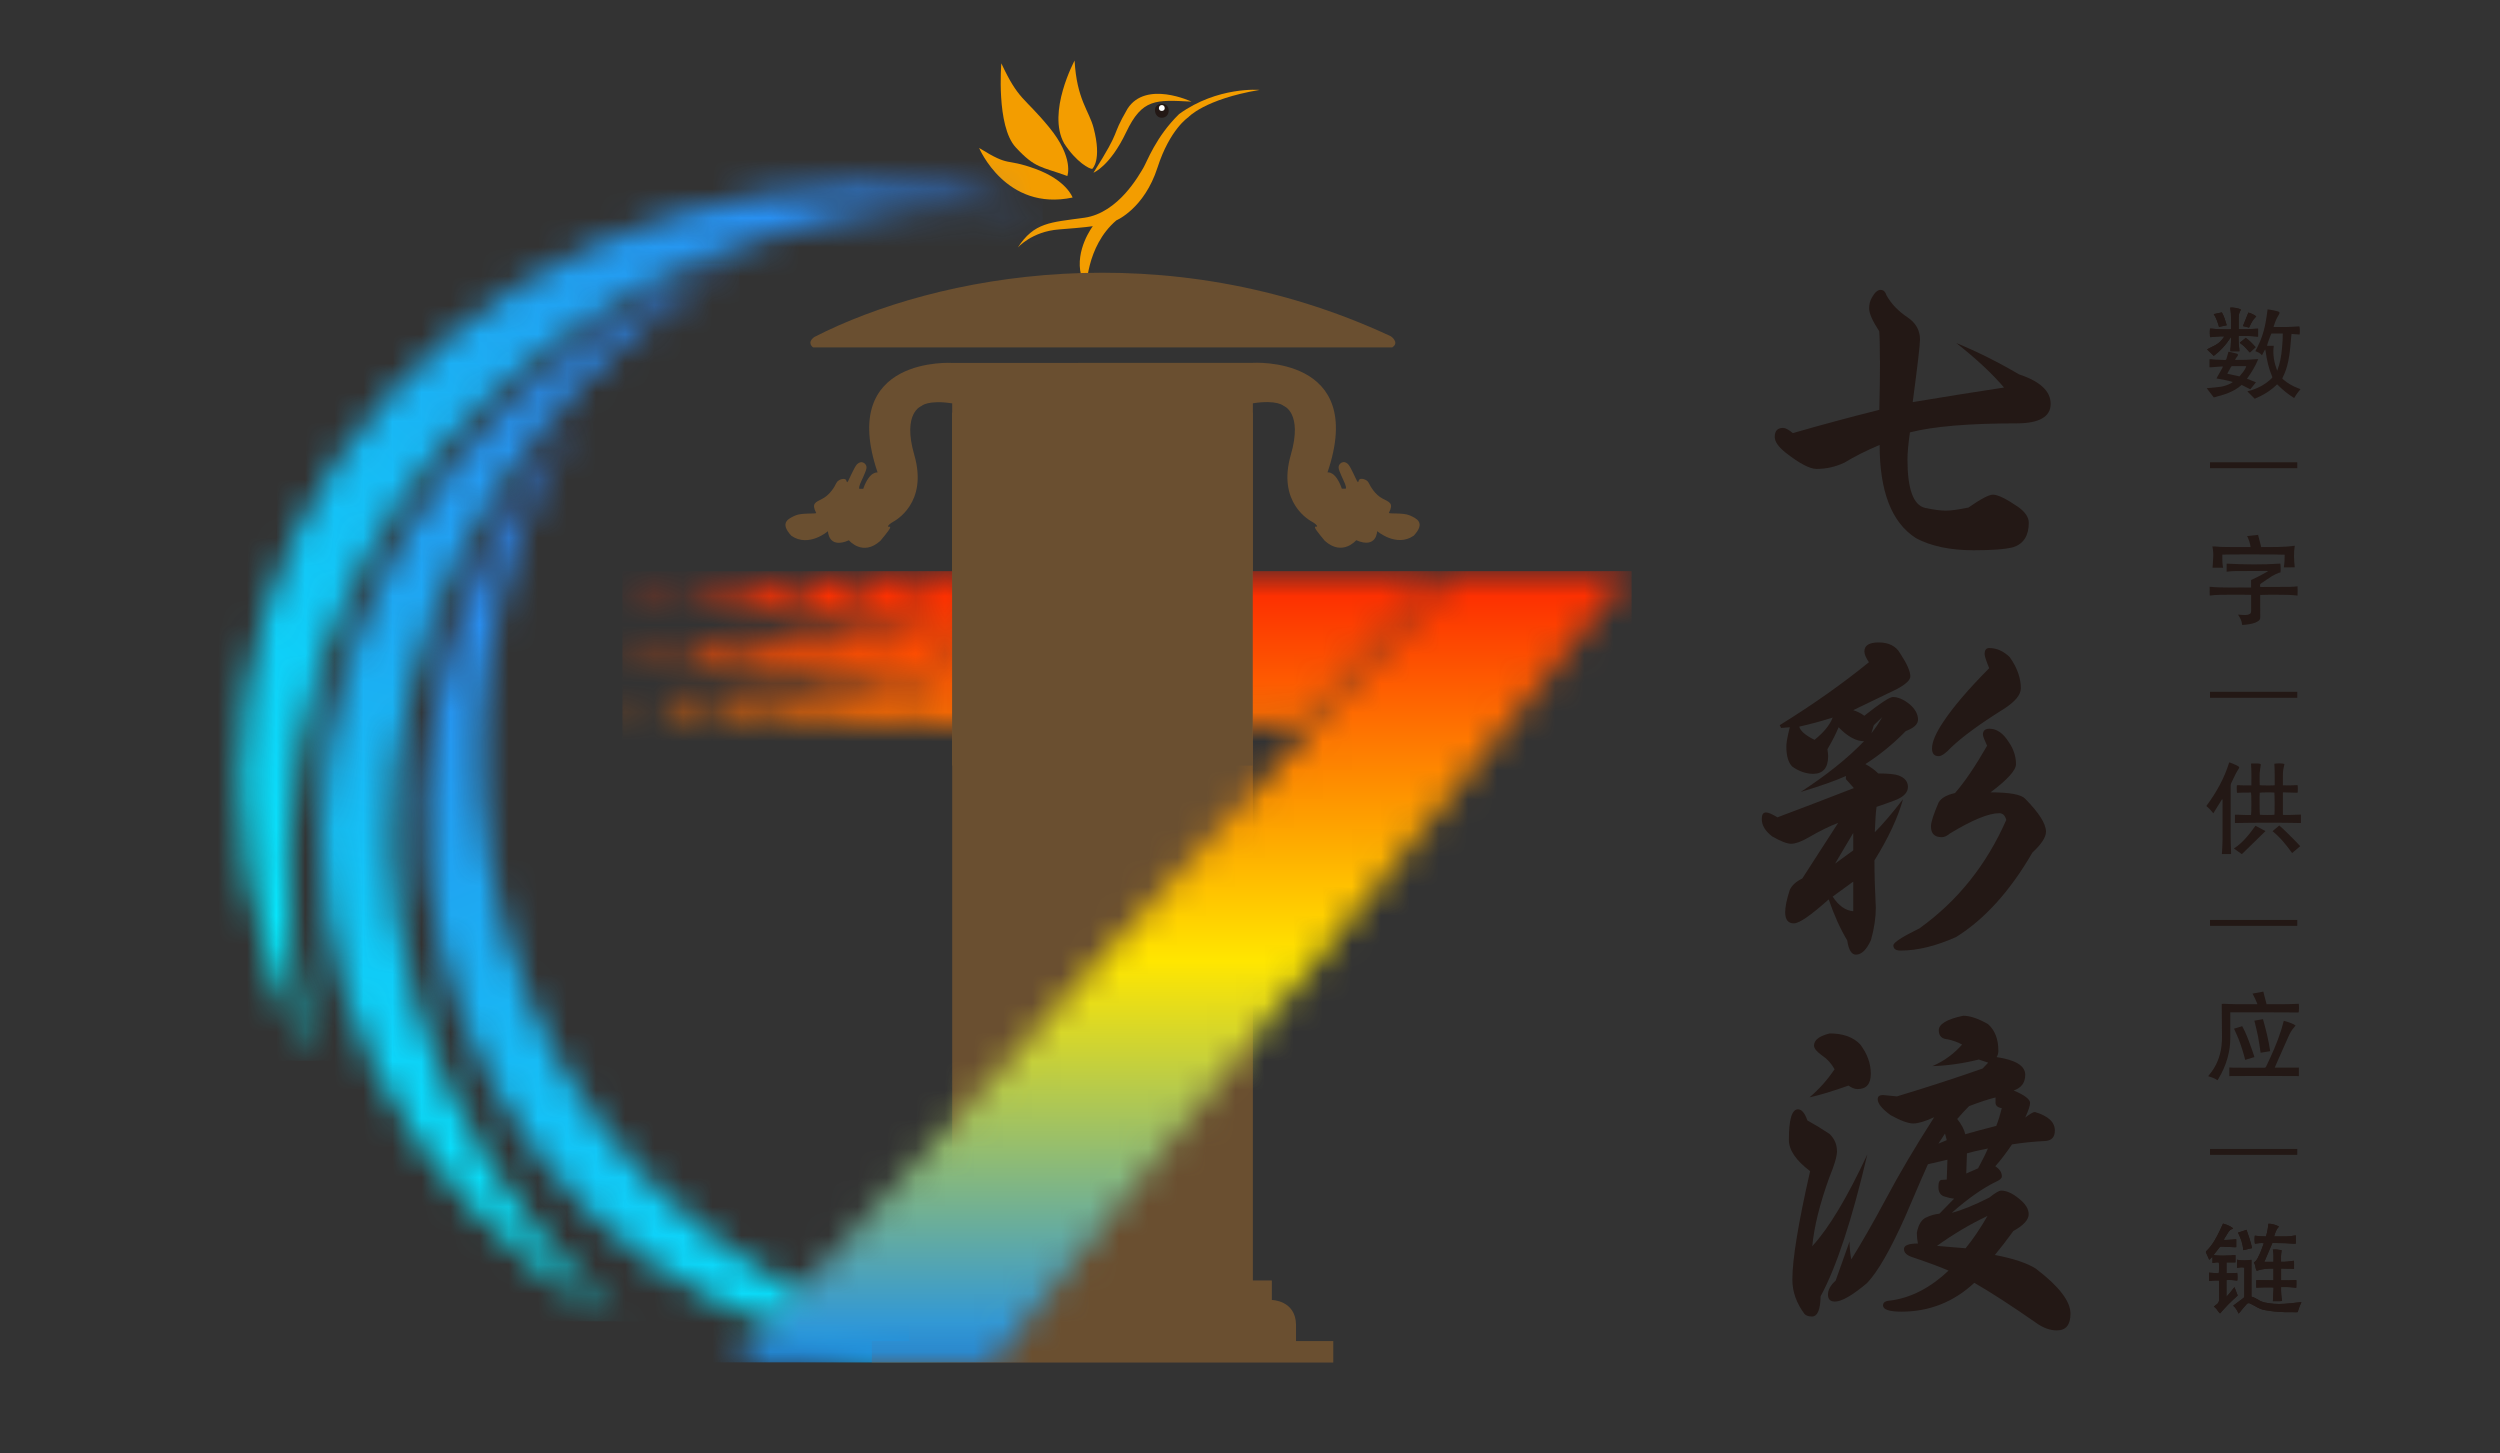 <svg width="86" height="50" viewBox="0 0 86 50" fill="none" xmlns="http://www.w3.org/2000/svg">
<rect x="0" y="0" width="86" height="50" fill="#333333" stroke="none"/>
<g clip-path="url(#clip0_1002_722)">
<path d="M64.668 12.399C64.668 11.92 64.661 11.586 64.645 11.394C64.413 11.043 64.298 10.78 64.298 10.605C64.298 10.469 64.329 10.347 64.394 10.235C64.49 10.06 64.59 9.972 64.694 9.972C64.79 9.972 64.858 10.036 64.897 10.162C65.057 10.449 65.297 10.701 65.617 10.915C65.904 11.106 66.048 11.362 66.048 11.68C66.048 11.865 65.964 12.581 65.797 13.833C66.844 13.658 67.89 13.49 68.938 13.331C68.523 12.844 67.975 12.334 67.295 11.8C67.997 12.087 68.717 12.446 69.453 12.877C70.18 13.117 70.543 13.455 70.543 13.895C70.543 14.334 70.152 14.564 69.369 14.564C67.731 14.564 66.507 14.668 65.701 14.874C65.645 15.273 65.617 15.585 65.617 15.806C65.617 16.819 65.818 17.373 66.217 17.47C66.512 17.534 66.752 17.566 66.937 17.566C67.121 17.566 67.372 17.529 67.716 17.459C68.139 17.164 68.419 17.016 68.556 17.016C68.723 17.016 69.012 17.156 69.419 17.435C69.667 17.61 69.79 17.794 69.79 17.985C69.79 18.422 69.615 18.703 69.263 18.822C68.992 18.895 68.536 18.929 67.896 18.929C67.09 18.929 66.425 18.789 65.906 18.511C65.074 17.977 64.659 16.907 64.659 15.306C64.187 15.506 63.785 15.709 63.448 15.915C63.145 16.058 62.825 16.131 62.489 16.131C62.257 16.131 61.901 15.944 61.422 15.569C61.174 15.369 61.051 15.191 61.051 15.03C61.051 14.822 61.147 14.72 61.338 14.72C61.419 14.72 61.531 14.78 61.674 14.899C62.609 14.629 63.6 14.361 64.648 14.098C64.664 13.452 64.672 12.885 64.672 12.4L64.668 12.399Z" fill="#231815"/>
<path d="M63.775 27.112L63.499 26.802V26.695C63.147 26.854 62.627 27.038 61.941 27.245C62.836 26.663 63.563 26.081 64.122 25.498C63.851 25.498 63.559 25.339 63.248 25.019C63.144 25.267 63.016 25.517 62.864 25.772C62.88 25.884 62.888 25.963 62.888 26.012C62.888 26.418 62.713 26.621 62.361 26.621C62.113 26.613 61.878 26.53 61.654 26.371C61.518 26.235 61.45 26.004 61.45 25.676C61.45 25.549 61.489 25.33 61.57 25.018L61.27 25.041L61.223 24.945C62.358 24.243 63.38 23.522 64.291 22.78C64.187 22.629 64.135 22.504 64.135 22.41C64.135 22.202 64.299 22.1 64.626 22.1C64.978 22.1 65.225 22.227 65.369 22.482C65.601 22.834 65.716 23.096 65.716 23.271C65.716 23.391 65.565 23.534 65.26 23.701C64.717 23.964 64.214 24.208 63.75 24.43C63.885 24.47 64.013 24.534 64.133 24.622C64.676 24.192 65.004 23.977 65.117 23.977C65.292 23.977 65.484 24.06 65.693 24.227C65.884 24.394 65.98 24.57 65.98 24.753C65.98 24.912 65.84 25.044 65.56 25.148C65.121 25.596 64.657 25.974 64.169 26.284C64.345 26.38 64.493 26.487 64.613 26.607C64.957 26.607 65.192 26.63 65.32 26.679C65.528 26.759 65.633 26.89 65.633 27.075C65.633 27.259 65.484 27.418 65.189 27.53C64.973 27.61 64.761 27.686 64.553 27.756C64.529 27.923 64.509 28.215 64.493 28.629C64.757 28.366 65.08 27.988 65.464 27.493C65.289 28.123 64.96 28.826 64.481 29.599C64.481 30.07 64.496 30.612 64.528 31.226C64.528 31.569 64.473 31.939 64.361 32.338C64.209 32.673 64.037 32.84 63.844 32.84C63.693 32.84 63.592 32.676 63.544 32.35C63.305 31.952 63.093 31.481 62.908 30.939C62.293 31.489 61.894 31.764 61.71 31.764C61.51 31.764 61.41 31.637 61.41 31.382C61.41 31.199 61.462 30.944 61.567 30.616C61.639 30.457 61.783 30.325 61.998 30.221C62.381 29.623 62.793 28.985 63.232 28.308C62.937 28.419 62.596 28.586 62.212 28.81C61.965 28.953 61.764 29.026 61.612 29.026C61.477 29.026 61.261 28.942 60.965 28.774C60.725 28.591 60.605 28.391 60.605 28.175C60.605 28.024 60.653 27.948 60.749 27.948C60.83 27.948 60.961 28.005 61.145 28.116C62.017 27.788 62.891 27.454 63.77 27.111L63.775 27.112ZM62.421 25.449C62.739 25.194 62.948 24.939 63.044 24.684C62.645 24.811 62.261 24.915 61.894 24.996C61.933 25.147 62.11 25.298 62.421 25.451V25.449ZM63.751 31.346V30.328L63.044 30.843C63.245 31.153 63.48 31.322 63.751 31.346ZM63.128 29.708L63.751 29.253V28.654L63.128 29.706V29.708ZM64.746 24.673L64.458 24.948L64.375 25.224C64.503 25.065 64.627 24.881 64.746 24.674V24.673ZM69.014 28.201C68.974 28.049 68.894 27.974 68.774 27.974C68.414 27.974 67.85 28.205 67.083 28.668C66.979 28.756 66.883 28.799 66.796 28.799C66.548 28.799 66.425 28.676 66.425 28.429C66.425 28.286 66.513 28.01 66.689 27.604C66.777 27.453 66.965 27.345 67.252 27.281C67.581 26.906 67.948 26.364 68.356 25.654C68.259 25.446 68.212 25.319 68.212 25.271C68.212 25.136 68.288 25.068 68.439 25.068C68.687 25.068 68.906 25.219 69.099 25.523C69.266 25.763 69.35 26.018 69.35 26.289C69.35 26.497 69.058 26.819 68.475 27.257C69.13 27.257 69.527 27.33 69.662 27.473C70.142 27.96 70.382 28.337 70.382 28.61C70.382 28.8 70.226 29.04 69.915 29.328C69.148 30.652 68.273 31.621 67.29 32.234C66.594 32.545 65.959 32.7 65.383 32.7C65.216 32.7 65.132 32.64 65.132 32.52C65.132 32.424 65.432 32.229 66.032 31.934C67.342 30.994 68.338 29.75 69.017 28.202L69.014 28.201ZM68.27 22.508C68.27 22.364 68.322 22.292 68.427 22.292C68.682 22.292 68.917 22.396 69.134 22.604C69.389 22.963 69.517 23.322 69.517 23.679C69.517 23.903 69.317 24.142 68.917 24.397C68.111 24.9 67.511 25.339 67.12 25.712C66.935 25.912 66.791 26.012 66.689 26.012C66.537 26.012 66.461 25.923 66.461 25.748C66.461 25.525 66.589 25.223 66.845 24.84C67.181 24.33 67.708 23.711 68.428 22.986C68.324 22.731 68.272 22.572 68.272 22.508H68.27Z" fill="#231815"/>
<path d="M63.193 39.593C63.193 39.777 63.105 40.08 62.929 40.502C62.601 41.41 62.405 42.199 62.342 42.87C62.918 42.24 63.548 41.188 64.236 39.713C63.709 41.962 63.174 43.588 62.629 44.593C62.621 45.056 62.522 45.288 62.33 45.288C62.217 45.288 62.134 45.259 62.077 45.204C61.797 44.829 61.657 44.434 61.657 44.02C61.657 43.319 61.861 42.075 62.268 40.287C61.78 39.92 61.537 39.561 61.537 39.212C61.537 38.509 61.641 38.16 61.85 38.16C61.977 38.16 62.085 38.287 62.173 38.542C62.421 38.678 62.677 38.834 62.94 39.009C63.108 39.176 63.191 39.373 63.191 39.594L63.193 39.593ZM62.246 37.75C62.582 37.464 62.869 37.141 63.109 36.782C62.997 36.582 62.858 36.428 62.689 36.316C62.497 36.18 62.402 36.065 62.402 35.969C62.402 35.777 62.582 35.639 62.942 35.55C63.406 35.55 63.756 35.678 63.996 35.933C64.236 36.253 64.356 36.587 64.356 36.938C64.356 37.289 64.205 37.464 63.9 37.464C63.804 37.464 63.7 37.424 63.587 37.344C63.052 37.535 62.604 37.672 62.244 37.75H62.246ZM63.624 42.702C63.624 42.892 63.644 43.1 63.684 43.324C64.052 42.733 64.451 42.035 64.882 41.231C65.321 40.401 65.873 39.468 66.536 38.432C66.223 38.576 65.985 38.648 65.816 38.648C65.647 38.648 65.38 38.552 65.036 38.361C64.741 38.146 64.593 37.963 64.593 37.812C64.593 37.716 64.653 37.669 64.773 37.669L65.253 37.716C66.283 37.406 67.267 37.086 68.201 36.758L68.394 36.555L68.07 36.448C67.527 36.583 66.995 36.659 66.476 36.675C66.875 36.5 67.215 36.253 67.496 35.933C67.352 35.853 67.188 35.793 67.005 35.754C66.796 35.738 66.694 35.634 66.694 35.443C66.694 35.227 66.973 35.06 67.534 34.941C67.766 34.941 68.05 35.037 68.384 35.227C68.624 35.435 68.744 35.742 68.744 36.149C68.744 36.229 68.724 36.3 68.684 36.364C69.339 36.461 69.668 36.664 69.668 36.974C69.668 37.245 69.535 37.424 69.271 37.513C69.647 37.672 69.835 37.815 69.835 37.943C69.835 38.031 69.78 38.198 69.668 38.445C69.74 38.39 69.803 38.343 69.86 38.308C69.915 38.272 69.964 38.254 70.004 38.254C70.46 38.39 70.687 38.601 70.687 38.889C70.687 39.105 70.588 39.224 70.387 39.248C69.931 39.272 69.54 39.313 69.213 39.368C69.013 39.662 68.822 39.914 68.637 40.12C68.788 40.217 68.864 40.331 68.864 40.467C68.864 40.532 68.799 40.591 68.673 40.647C68.209 40.87 67.698 41.229 67.139 41.722C67.483 41.634 67.914 41.459 68.433 41.196C68.632 41.037 68.769 40.957 68.84 40.957C69.023 40.957 69.229 41.048 69.451 41.232C69.675 41.407 69.787 41.587 69.787 41.771C69.787 41.955 69.612 42.154 69.26 42.346C69.028 42.664 68.817 42.94 68.624 43.171C69.255 43.291 69.723 43.447 70.027 43.637C70.826 44.243 71.225 44.762 71.225 45.191C71.225 45.574 71.069 45.766 70.758 45.766C70.518 45.766 70.278 45.678 70.038 45.503C69.191 44.913 68.484 44.455 67.917 44.129C67.205 44.79 66.37 45.121 65.412 45.121C64.989 45.121 64.776 45.05 64.776 44.905C64.776 44.801 64.864 44.746 65.04 44.738C65.742 44.642 66.406 44.3 67.03 43.71C66.782 43.598 66.375 43.447 65.807 43.254C65.598 43.19 65.496 43.095 65.496 42.968C65.496 42.84 65.655 42.777 65.976 42.777C65.952 42.658 65.939 42.535 65.939 42.407C65.995 42.113 66.111 41.933 66.287 41.869C66.399 41.813 66.542 41.773 66.718 41.749L67.221 41.234C67.125 41.226 67.005 41.198 66.861 41.151C66.741 41.103 66.681 40.995 66.681 40.828C66.681 40.661 66.721 40.588 66.801 40.588L66.968 40.576L66.992 39.894L66.321 40.05C66.249 40.201 66.026 40.716 65.65 41.593L65.543 41.843C65.032 42.991 64.591 43.757 64.225 44.139C63.722 44.562 63.354 44.774 63.122 44.774C62.962 44.774 62.882 44.694 62.882 44.535C62.882 44.376 62.97 44.207 63.145 44.056L63.625 42.705L63.624 42.702ZM66.632 42.858C67.104 42.897 67.431 42.925 67.616 42.941C67.871 42.631 68.122 42.259 68.37 41.829C67.778 42.108 67.199 42.451 66.632 42.858ZM66.968 39.221L66.908 38.995L66.681 39.341L66.968 39.221ZM67.328 38.492C67.48 38.684 67.571 38.859 67.605 39.018C67.908 38.93 68.264 38.835 68.671 38.731C68.744 38.549 68.807 38.344 68.862 38.122C68.719 38.098 68.646 38.034 68.646 37.931V37.752C68.414 37.809 68.111 37.908 67.736 38.051C67.592 38.194 67.456 38.343 67.328 38.494V38.492ZM67.639 40.369L68.046 40.19C68.214 39.88 68.326 39.651 68.383 39.508C68.062 39.572 67.824 39.628 67.663 39.675L67.639 40.369Z" fill="#231815"/>
<path d="M79.035 20.172C79.04 20.277 79.04 20.38 79.036 20.488C78.817 20.462 78.604 20.459 78.391 20.46C78.179 20.46 77.968 20.455 77.753 20.466C77.753 20.49 77.75 20.509 77.75 20.528C77.75 20.766 77.75 21.003 77.752 21.24C77.752 21.288 77.733 21.328 77.696 21.355C77.66 21.38 77.622 21.404 77.581 21.419C77.444 21.471 77.299 21.487 77.152 21.498C77.145 21.498 77.138 21.496 77.127 21.493C77.123 21.366 77.062 21.257 76.989 21.142C77.032 21.145 77.062 21.148 77.09 21.15C77.144 21.153 77.198 21.158 77.25 21.156C77.286 21.156 77.324 21.147 77.359 21.136C77.419 21.115 77.439 21.082 77.439 21.019C77.439 20.895 77.439 20.77 77.439 20.648V20.463C77.198 20.454 76.961 20.46 76.724 20.459C76.489 20.457 76.255 20.459 76.015 20.487C76.007 20.383 76.015 20.285 76.012 20.185C76.489 20.229 76.959 20.203 77.438 20.211V19.953C77.639 19.863 77.829 19.762 78.014 19.655C78.014 19.652 78.012 19.649 78.01 19.644C77.999 19.643 77.988 19.64 77.976 19.64C77.594 19.641 77.213 19.643 76.831 19.646C76.77 19.646 76.707 19.657 76.645 19.662C76.631 19.662 76.617 19.663 76.596 19.665C76.593 19.572 76.596 19.484 76.596 19.389C77.215 19.421 77.829 19.429 78.443 19.388C78.456 19.43 78.459 19.611 78.449 19.69C78.427 19.696 78.402 19.7 78.38 19.709C78.306 19.744 78.228 19.773 78.16 19.816C78.029 19.898 77.903 19.989 77.775 20.074C77.753 20.088 77.744 20.107 77.747 20.133C77.749 20.15 77.749 20.167 77.75 20.189C77.771 20.189 77.79 20.192 77.808 20.192C78.132 20.192 78.457 20.192 78.781 20.188C78.863 20.188 78.943 20.177 79.032 20.17L79.035 20.172Z" fill="#231815"/>
<path d="M76.448 19.081C76.443 19.232 76.448 19.38 76.473 19.529H76.113C76.121 19.407 76.129 19.285 76.135 19.164C76.142 19.044 76.132 18.923 76.106 18.799C76.219 18.789 76.325 18.816 76.432 18.814C76.543 18.814 76.653 18.818 76.764 18.819C76.873 18.819 76.981 18.819 77.09 18.819C77.199 18.819 77.307 18.819 77.42 18.819C77.404 18.684 77.36 18.564 77.302 18.44C77.431 18.425 77.553 18.413 77.678 18.4C77.714 18.542 77.749 18.679 77.785 18.818C78.17 18.818 78.554 18.829 78.94 18.773C78.899 19.024 78.913 19.266 78.94 19.515C78.812 19.522 78.691 19.517 78.563 19.518C78.59 19.369 78.591 19.226 78.593 19.082C78.547 19.07 76.516 19.068 76.446 19.079L76.448 19.081Z" fill="#231815"/>
<path d="M79.026 23.8C79.026 23.821 79.026 23.84 79.026 23.859C79.026 23.906 79.026 23.953 79.026 24.004H76.025V23.799H79.026V23.8Z" fill="#231815"/>
<path d="M79.026 31.646C79.026 31.667 79.026 31.686 79.026 31.704C79.026 31.752 79.026 31.799 79.026 31.849H76.025V31.645H79.026V31.646Z" fill="#231815"/>
<path d="M79.026 39.525C79.026 39.546 79.026 39.565 79.026 39.584C79.026 39.631 79.026 39.678 79.026 39.728H76.025V39.524H79.026V39.525Z" fill="#231815"/>
<path d="M79.026 15.904C79.026 15.925 79.026 15.944 79.026 15.962C79.026 16.01 79.026 16.057 79.026 16.107H76.025V15.903H79.026V15.904Z" fill="#231815"/>
<path d="M79.078 34.531C79.091 34.605 79.086 34.791 79.072 34.829C78.68 34.828 78.289 34.824 77.896 34.824C77.506 34.824 77.116 34.824 76.722 34.824V34.894C76.722 35.168 76.719 35.443 76.722 35.717C76.725 35.941 76.689 36.158 76.632 36.374C76.561 36.643 76.445 36.894 76.302 37.131C76.297 37.141 76.289 37.149 76.28 37.161C76.187 37.09 76.076 37.057 75.961 37.021C75.975 37.002 75.986 36.988 75.997 36.974C76.24 36.687 76.373 36.355 76.419 35.985C76.433 35.875 76.436 35.763 76.436 35.651C76.436 35.32 76.431 34.988 76.428 34.657C76.428 34.618 76.428 34.58 76.428 34.535C76.509 34.525 76.589 34.536 76.671 34.538C76.753 34.538 76.835 34.542 76.918 34.544C76.998 34.544 77.079 34.544 77.157 34.544C77.24 34.544 77.322 34.544 77.404 34.544C77.484 34.544 77.566 34.544 77.656 34.544C77.607 34.415 77.55 34.298 77.487 34.18C77.614 34.157 77.734 34.133 77.858 34.111C77.896 34.257 77.932 34.399 77.97 34.544C78.341 34.544 78.709 34.55 79.077 34.53L79.078 34.531Z" fill="#231815"/>
<path d="M78.563 35.116C78.685 35.141 78.926 35.235 78.966 35.275C78.954 35.292 78.943 35.312 78.929 35.328C78.833 35.429 78.77 35.549 78.715 35.675C78.593 35.957 78.465 36.235 78.342 36.516C78.312 36.585 78.282 36.654 78.251 36.725H79.081V37.018C78.285 37.012 77.491 37.01 76.689 37.018V36.72C76.723 36.722 76.757 36.725 76.792 36.727C76.963 36.727 77.135 36.728 77.305 36.73C77.501 36.73 77.697 36.73 77.892 36.73C77.921 36.73 77.938 36.724 77.951 36.697C78.151 36.279 78.342 35.857 78.479 35.415C78.505 35.331 78.527 35.248 78.549 35.164C78.554 35.147 78.558 35.131 78.563 35.116Z" fill="#231815"/>
<path d="M77.549 35.111C77.644 35.094 77.741 35.078 77.846 35.059C77.95 35.421 78.038 35.783 78.095 36.16C77.981 36.179 77.874 36.198 77.765 36.215C77.735 36.024 77.713 35.84 77.677 35.656C77.642 35.475 77.593 35.295 77.55 35.109L77.549 35.111Z" fill="#231815"/>
<path d="M77.55 36.364C77.443 36.396 77.341 36.428 77.235 36.459C77.2 36.335 77.17 36.213 77.132 36.095C77.094 35.974 77.052 35.854 77.004 35.736C76.959 35.62 76.903 35.506 76.85 35.386C76.943 35.358 77.033 35.33 77.131 35.3C77.159 35.355 77.189 35.407 77.214 35.461C77.309 35.662 77.383 35.873 77.459 36.083C77.487 36.161 77.513 36.24 77.539 36.319C77.544 36.331 77.546 36.346 77.552 36.366L77.55 36.364Z" fill="#231815"/>
<path d="M78.235 26.273C78.319 26.254 78.541 26.257 78.585 26.281C78.559 26.399 78.529 26.52 78.532 26.645C78.535 26.766 78.532 26.889 78.532 27.016C78.702 27.023 78.87 27.016 79.034 27.007C79.048 27.045 79.05 27.205 79.037 27.271C78.871 27.267 78.706 27.262 78.532 27.257C78.532 27.519 78.532 27.772 78.532 28.032C78.74 28.043 78.942 28.024 79.152 28.021C79.154 28.119 79.152 28.213 79.152 28.312C78.393 28.297 77.638 28.298 76.881 28.312V28.026C77.067 28.023 77.252 28.045 77.436 28.035C77.451 27.986 77.451 27.323 77.436 27.264C77.358 27.264 77.275 27.262 77.195 27.265C77.115 27.268 77.035 27.271 76.954 27.274C76.95 27.259 76.947 27.248 76.947 27.235C76.947 27.18 76.944 27.125 76.944 27.07C76.944 27.01 76.944 27.008 77.009 27.01C77.073 27.012 77.137 27.016 77.201 27.018C77.282 27.018 77.361 27.018 77.448 27.018C77.448 26.767 77.454 26.52 77.435 26.271C77.446 26.268 77.454 26.264 77.462 26.264C77.533 26.264 77.604 26.264 77.675 26.264C77.695 26.264 77.717 26.27 77.738 26.273C77.763 26.278 77.774 26.295 77.771 26.319C77.768 26.339 77.763 26.36 77.76 26.382C77.751 26.457 77.736 26.533 77.733 26.608C77.728 26.725 77.733 26.841 77.733 26.959C77.733 26.977 77.733 26.994 77.733 27.01C77.776 27.021 78.183 27.024 78.249 27.013C78.246 26.769 78.256 26.523 78.238 26.274L78.235 26.273ZM78.241 28.026C78.252 27.947 78.248 27.304 78.238 27.265C78.166 27.254 77.773 27.257 77.735 27.27C77.725 27.366 77.73 27.988 77.74 28.027C77.795 28.038 78.194 28.038 78.241 28.027V28.026Z" fill="#231815"/>
<path d="M76.749 29.38H76.432C76.433 29.355 76.437 29.333 76.438 29.311C76.445 29.16 76.456 29.01 76.456 28.859C76.459 28.419 76.456 27.98 76.456 27.541C76.456 27.523 76.454 27.508 76.443 27.487C76.342 27.649 76.243 27.81 76.137 27.979C76.097 27.931 76.064 27.886 76.026 27.846C75.987 27.805 75.944 27.769 75.898 27.727C76.238 27.268 76.516 26.777 76.684 26.227C76.702 26.232 76.713 26.232 76.724 26.237C76.787 26.262 76.849 26.287 76.912 26.314C76.929 26.322 76.947 26.331 76.964 26.341C77.043 26.385 77.044 26.396 76.997 26.468C76.962 26.522 76.929 26.577 76.901 26.634C76.85 26.733 76.801 26.834 76.755 26.936C76.743 26.963 76.735 26.994 76.735 27.023C76.735 27.605 76.735 28.188 76.735 28.772C76.735 28.949 76.745 29.127 76.749 29.303C76.749 29.326 76.749 29.352 76.749 29.382V29.38Z" fill="#231815"/>
<path d="M77.589 28.407C77.707 28.47 77.82 28.53 77.933 28.59C77.66 28.856 77.392 29.117 77.119 29.383C77.032 29.32 76.942 29.256 76.846 29.188C77.16 28.986 77.373 28.701 77.589 28.407Z" fill="#231815"/>
<path d="M79.127 29.109C79.036 29.188 78.944 29.265 78.849 29.345C78.65 29.07 78.444 28.808 78.174 28.593C78.254 28.525 78.332 28.46 78.407 28.397C78.46 28.427 79.053 29.015 79.127 29.108V29.109Z" fill="#231815"/>
<path d="M78.186 42.985C78.218 43.125 78.208 43.266 78.208 43.407H77.893C77.986 43.19 78.077 42.976 78.169 42.76C78.175 42.76 78.182 42.758 78.189 42.758C78.33 42.76 78.47 42.76 78.611 42.765C78.715 42.768 78.821 42.777 78.925 42.784C78.941 42.784 78.958 42.784 78.975 42.78V42.495C78.911 42.505 78.851 42.517 78.789 42.524C78.728 42.53 78.665 42.532 78.603 42.533C78.541 42.535 78.478 42.533 78.417 42.533C78.355 42.533 78.295 42.533 78.229 42.533C78.268 42.406 78.305 42.286 78.396 42.193C78.327 42.143 78.118 42.087 78.033 42.095C78.019 42.242 77.992 42.387 77.95 42.533C77.819 42.533 77.692 42.522 77.566 42.506C77.553 42.563 77.555 42.746 77.569 42.784C77.667 42.768 77.766 42.752 77.871 42.763C77.869 42.777 77.869 42.787 77.866 42.793C77.809 42.955 77.749 43.116 77.669 43.269C77.635 43.332 77.599 43.393 77.531 43.429C77.568 43.484 77.58 43.546 77.591 43.606C77.599 43.643 77.605 43.681 77.635 43.716C77.819 43.645 78.011 43.636 78.207 43.637V44.042C78.185 44.042 78.166 44.042 78.147 44.042C77.991 44.039 77.833 44.036 77.677 44.034C77.656 44.034 77.635 44.037 77.615 44.039V44.295C77.667 44.292 77.716 44.289 77.766 44.288C77.814 44.286 77.863 44.286 77.91 44.284C77.961 44.284 78.01 44.284 78.06 44.284C78.109 44.284 78.158 44.281 78.213 44.289C78.205 44.448 78.196 44.601 78.188 44.76C78.292 44.755 78.396 44.766 78.504 44.752C78.475 44.592 78.464 44.436 78.469 44.275C78.646 44.269 78.816 44.275 78.991 44.299C78.998 44.209 78.998 44.122 78.993 44.032C78.814 44.045 78.642 44.045 78.47 44.042V43.636C78.619 43.639 78.764 43.643 78.914 43.647C78.914 43.552 78.922 43.464 78.908 43.369C78.759 43.39 78.617 43.415 78.467 43.404C78.467 43.336 78.464 43.27 78.467 43.206C78.47 43.139 78.481 43.075 78.488 43.006C78.385 42.99 78.289 42.971 78.186 42.984V42.985Z" fill="#231815"/>
<path d="M76.474 42.092C76.468 42.105 76.46 42.119 76.454 42.132C76.427 42.191 76.4 42.251 76.371 42.311C76.247 42.572 76.113 42.829 75.901 43.034C75.877 43.056 75.879 43.077 75.893 43.103C75.926 43.169 75.953 43.239 75.983 43.306C75.988 43.317 75.994 43.327 76.001 43.336C76.04 43.308 76.057 43.262 76.109 43.24V43.448C76.187 43.44 76.256 43.413 76.329 43.431C76.341 43.502 76.338 43.761 76.323 43.804C76.214 43.796 76.103 43.787 75.991 43.779V44.066C76.106 44.053 76.217 44.042 76.332 44.047C76.332 44.067 76.335 44.081 76.335 44.097C76.335 44.299 76.335 44.502 76.337 44.703C76.337 44.765 76.318 44.815 76.272 44.855C76.248 44.875 76.222 44.894 76.196 44.914C76.185 44.924 76.173 44.933 76.157 44.944C76.229 45.001 76.28 45.069 76.327 45.139C76.337 45.155 76.354 45.166 76.37 45.182C76.469 45.072 76.562 44.962 76.663 44.861C76.766 44.758 76.875 44.662 76.978 44.566C76.941 44.47 76.905 44.377 76.865 44.276C76.777 44.387 76.695 44.499 76.591 44.607V44.034C76.719 44.028 76.842 44.037 76.963 44.053C76.974 43.99 76.971 43.828 76.959 43.788C76.839 43.796 76.716 43.803 76.592 43.798V43.426H76.9V43.176C76.888 43.176 76.876 43.172 76.867 43.174C76.821 43.177 76.775 43.185 76.728 43.187C76.556 43.195 76.382 43.198 76.21 43.184C76.193 43.182 76.174 43.176 76.154 43.172C76.16 43.158 76.163 43.152 76.168 43.147C76.229 43.067 76.293 42.988 76.354 42.908C76.37 42.888 76.386 42.884 76.409 42.884C76.567 42.892 76.727 42.898 76.884 42.905C76.897 42.905 76.911 42.903 76.927 42.902V42.629C76.876 42.634 76.829 42.639 76.782 42.642C76.736 42.645 76.69 42.65 76.643 42.651C76.596 42.651 76.55 42.661 76.501 42.648C76.504 42.639 76.504 42.634 76.506 42.629C76.558 42.546 76.608 42.462 76.66 42.38C76.693 42.33 76.736 42.292 76.796 42.276C76.805 42.273 76.812 42.267 76.821 42.261C76.78 42.206 76.61 42.124 76.474 42.092Z" fill="#231815"/>
<path d="M77.005 45.187C77.028 45.163 77.042 45.149 77.056 45.133C77.091 45.091 77.124 45.047 77.16 45.004C77.201 44.955 77.244 44.908 77.286 44.861C77.318 44.826 77.354 44.818 77.397 44.839C77.457 44.869 77.518 44.897 77.577 44.932C77.681 44.995 77.79 45.047 77.911 45.067C78.022 45.086 78.132 45.105 78.244 45.116C78.492 45.139 78.742 45.143 78.993 45.139C79.01 45.139 79.027 45.138 79.038 45.136C79.059 45.073 79.076 45.015 79.097 44.96C79.117 44.905 79.144 44.853 79.168 44.798C79.157 44.795 79.154 44.793 79.15 44.793C79.019 44.807 78.888 44.823 78.757 44.836C78.521 44.859 78.284 44.867 78.049 44.831C77.943 44.815 77.837 44.795 77.741 44.746C77.645 44.697 77.559 44.628 77.449 44.604V43.336C77.28 43.361 77.116 43.368 76.952 43.333V43.614C77.037 43.598 77.117 43.587 77.201 43.602C77.201 43.617 77.204 43.629 77.204 43.64C77.204 43.954 77.204 44.267 77.204 44.582C77.204 44.614 77.193 44.636 77.168 44.654C77.061 44.733 76.955 44.813 76.847 44.894C76.84 44.9 76.833 44.908 76.822 44.917C76.907 44.988 76.96 45.078 77.004 45.185L77.005 45.187Z" fill="#231815"/>
<path d="M77.281 42.306C77.184 42.338 77.087 42.369 76.986 42.402C77.081 42.596 77.157 42.788 77.165 43.006C77.27 42.982 77.368 42.958 77.471 42.935C77.425 42.719 77.356 42.516 77.281 42.306Z" fill="#231815"/>
<path d="M78.186 42.985C78.289 42.972 78.385 42.993 78.488 43.007C78.48 43.075 78.47 43.141 78.467 43.207C78.464 43.272 78.467 43.338 78.467 43.406C78.617 43.415 78.759 43.391 78.908 43.371C78.922 43.465 78.914 43.555 78.914 43.648C78.764 43.645 78.62 43.64 78.47 43.637V44.043C78.642 44.047 78.814 44.047 78.993 44.034C78.998 44.125 78.998 44.21 78.991 44.3C78.816 44.278 78.646 44.27 78.469 44.276C78.466 44.437 78.475 44.593 78.504 44.754C78.396 44.768 78.292 44.758 78.188 44.762C78.196 44.602 78.205 44.45 78.213 44.291C78.158 44.283 78.109 44.288 78.06 44.286C78.01 44.286 77.961 44.286 77.91 44.286C77.863 44.286 77.814 44.286 77.766 44.289C77.718 44.291 77.669 44.294 77.615 44.297V44.04C77.635 44.039 77.656 44.036 77.677 44.036C77.833 44.039 77.991 44.042 78.147 44.043C78.166 44.043 78.185 44.043 78.207 44.043V43.639C78.011 43.639 77.82 43.647 77.635 43.717C77.605 43.683 77.599 43.645 77.591 43.607C77.58 43.546 77.569 43.486 77.531 43.431C77.599 43.393 77.635 43.333 77.669 43.27C77.751 43.117 77.809 42.957 77.866 42.795C77.869 42.787 77.869 42.777 77.871 42.765C77.766 42.754 77.667 42.769 77.569 42.785C77.555 42.746 77.553 42.563 77.566 42.508C77.692 42.524 77.819 42.536 77.95 42.535C77.992 42.39 78.021 42.243 78.033 42.097C78.118 42.089 78.327 42.144 78.396 42.195C78.305 42.288 78.268 42.406 78.229 42.535C78.294 42.535 78.355 42.535 78.417 42.535C78.478 42.535 78.541 42.535 78.603 42.535C78.665 42.533 78.728 42.532 78.789 42.525C78.851 42.519 78.912 42.508 78.975 42.497V42.782C78.958 42.782 78.941 42.785 78.925 42.785C78.821 42.779 78.715 42.769 78.611 42.766C78.47 42.761 78.33 42.761 78.189 42.76C78.183 42.76 78.175 42.76 78.169 42.761C78.077 42.977 77.984 43.191 77.893 43.409H78.208C78.208 43.267 78.218 43.128 78.186 42.987V42.985Z" fill="#231815"/>
<path d="M76.474 42.092C76.608 42.124 76.78 42.207 76.821 42.261C76.813 42.265 76.805 42.273 76.796 42.276C76.736 42.292 76.691 42.33 76.66 42.38C76.608 42.462 76.556 42.546 76.505 42.629C76.502 42.634 76.502 42.639 76.5 42.648C76.548 42.659 76.595 42.651 76.642 42.651C76.688 42.651 76.736 42.647 76.781 42.642C76.829 42.639 76.876 42.634 76.927 42.629V42.902C76.911 42.902 76.897 42.905 76.884 42.905C76.726 42.898 76.567 42.892 76.409 42.884C76.385 42.884 76.369 42.888 76.353 42.908C76.292 42.988 76.23 43.069 76.167 43.147C76.162 43.152 76.161 43.16 76.153 43.172C76.175 43.177 76.192 43.182 76.21 43.184C76.382 43.199 76.556 43.196 76.728 43.187C76.773 43.185 76.819 43.177 76.867 43.174C76.876 43.174 76.887 43.174 76.9 43.176V43.426H76.592V43.798C76.715 43.804 76.837 43.798 76.958 43.788C76.971 43.826 76.974 43.99 76.963 44.053C76.841 44.037 76.718 44.026 76.59 44.034V44.607C76.695 44.499 76.777 44.387 76.865 44.276C76.903 44.376 76.939 44.47 76.977 44.566C76.874 44.662 76.764 44.757 76.663 44.861C76.562 44.963 76.47 45.072 76.369 45.182C76.353 45.166 76.336 45.155 76.327 45.139C76.279 45.069 76.23 44.999 76.156 44.944C76.172 44.932 76.183 44.924 76.196 44.914C76.221 44.894 76.246 44.875 76.272 44.855C76.317 44.815 76.336 44.765 76.336 44.703C76.336 44.502 76.336 44.299 76.335 44.097C76.335 44.081 76.333 44.066 76.331 44.047C76.216 44.042 76.106 44.053 75.99 44.066V43.779C76.103 43.787 76.213 43.796 76.322 43.804C76.338 43.761 76.341 43.5 76.328 43.431C76.256 43.413 76.186 43.44 76.109 43.448V43.24C76.058 43.262 76.039 43.308 76 43.336C75.994 43.325 75.987 43.316 75.983 43.306C75.953 43.239 75.924 43.169 75.893 43.103C75.878 43.075 75.878 43.056 75.9 43.034C76.114 42.829 76.246 42.572 76.371 42.311C76.399 42.251 76.425 42.191 76.453 42.132C76.459 42.117 76.467 42.105 76.474 42.092Z" fill="#231815"/>
<path d="M77.006 45.187C76.96 45.08 76.909 44.99 76.824 44.919C76.835 44.908 76.842 44.9 76.85 44.895C76.955 44.815 77.063 44.735 77.17 44.656C77.195 44.637 77.206 44.615 77.206 44.584C77.206 44.27 77.206 43.957 77.206 43.642C77.206 43.629 77.205 43.618 77.203 43.604C77.119 43.588 77.039 43.599 76.954 43.615V43.335C77.118 43.369 77.282 43.363 77.451 43.338V44.606C77.561 44.629 77.647 44.699 77.743 44.747C77.839 44.796 77.945 44.817 78.051 44.832C78.286 44.869 78.523 44.861 78.759 44.837C78.89 44.823 79.021 44.809 79.152 44.795C79.156 44.795 79.159 44.796 79.17 44.799C79.146 44.855 79.119 44.906 79.099 44.962C79.077 45.018 79.061 45.075 79.04 45.138C79.028 45.138 79.012 45.141 78.995 45.141C78.745 45.146 78.496 45.141 78.246 45.117C78.134 45.106 78.024 45.088 77.913 45.069C77.792 45.048 77.683 44.996 77.579 44.933C77.52 44.899 77.459 44.87 77.399 44.84C77.356 44.818 77.318 44.828 77.288 44.862C77.246 44.91 77.203 44.957 77.162 45.006C77.127 45.048 77.093 45.092 77.058 45.135C77.045 45.151 77.029 45.165 77.007 45.188L77.006 45.187Z" fill="#231815"/>
<path d="M77.281 42.306C77.356 42.516 77.425 42.719 77.471 42.935C77.368 42.958 77.27 42.98 77.165 43.006C77.157 42.79 77.081 42.596 76.986 42.402C77.089 42.369 77.184 42.338 77.281 42.306Z" fill="#231815"/>
<path d="M76.721 10.583C76.76 10.83 76.751 11.076 76.751 11.325C76.726 11.325 76.707 11.328 76.688 11.328C76.49 11.329 76.293 11.328 76.096 11.304C76.072 11.301 76.047 11.304 76.025 11.304C76.014 11.375 76.017 11.556 76.03 11.597C76.189 11.589 76.348 11.559 76.509 11.572C76.509 11.58 76.509 11.584 76.509 11.586C76.434 11.698 76.345 11.797 76.225 11.861C76.143 11.907 76.058 11.948 75.974 11.991C75.957 11.998 75.941 12.008 75.924 12.016C76.001 12.091 76.075 12.164 76.154 12.241C76.206 12.198 76.263 12.155 76.317 12.106C76.372 12.055 76.426 12.003 76.476 11.948C76.525 11.895 76.571 11.838 76.615 11.78C76.659 11.721 76.699 11.66 76.743 11.598C76.749 11.608 76.752 11.611 76.752 11.613C76.748 11.72 76.743 11.829 76.737 11.935C76.734 11.983 76.718 12.028 76.73 12.082C76.833 12.082 76.932 12.082 77.037 12.082C77.037 12.055 77.037 12.036 77.034 12.017C77.013 11.882 77.007 11.747 77.008 11.61C77.008 11.592 77.01 11.576 77.011 11.556C77.127 11.556 77.237 11.553 77.348 11.556C77.457 11.559 77.567 11.57 77.679 11.578V11.304C77.565 11.31 77.455 11.318 77.346 11.321C77.236 11.326 77.123 11.329 77.013 11.321C77.013 11.177 77.011 11.04 77.013 10.901C77.013 10.824 77.034 10.75 77.073 10.682C77.079 10.671 77.081 10.657 77.085 10.644C77.016 10.603 76.803 10.565 76.722 10.58L76.721 10.583Z" fill="#231815"/>
<path d="M76.152 10.805C76.242 10.945 76.289 11.093 76.334 11.246C76.424 11.227 76.507 11.208 76.599 11.189C76.553 11.035 76.51 10.885 76.431 10.746C76.338 10.765 76.25 10.784 76.15 10.805H76.152Z" fill="#231815"/>
<path d="M77.05 11.787C77.057 11.797 77.058 11.802 77.063 11.805C77.178 11.887 77.276 11.988 77.365 12.096C77.372 12.107 77.385 12.114 77.396 12.124C77.462 12.063 77.527 12.005 77.593 11.943C77.489 11.824 77.383 11.715 77.254 11.624C77.185 11.68 77.117 11.734 77.049 11.787H77.05Z" fill="#231815"/>
<path d="M77.344 10.753C77.283 10.906 77.221 11.06 77.158 11.217C77.229 11.235 77.297 11.252 77.368 11.268C77.393 11.217 77.414 11.17 77.439 11.126C77.463 11.082 77.487 11.038 77.516 10.998C77.546 10.958 77.583 10.923 77.616 10.885C77.567 10.838 77.419 10.765 77.346 10.753H77.344Z" fill="#231815"/>
<path d="M77.56 13.715C77.475 13.63 77.394 13.55 77.311 13.466C77.325 13.46 77.336 13.454 77.348 13.45C77.495 13.418 77.632 13.358 77.765 13.29C77.909 13.217 78.035 13.12 78.152 13.008C78.168 12.994 78.171 12.98 78.165 12.961C78.161 12.951 78.158 12.94 78.153 12.931C78.04 12.666 77.981 12.387 77.94 12.106C77.937 12.08 77.931 12.055 77.924 12.021C77.874 12.084 77.853 12.154 77.812 12.224C77.754 12.143 77.669 12.115 77.585 12.08C77.642 11.966 77.702 11.855 77.749 11.74C77.797 11.624 77.838 11.504 77.871 11.384C77.904 11.265 77.929 11.143 77.95 11.022C77.972 10.899 77.986 10.773 78.005 10.643C78.051 10.649 78.093 10.652 78.136 10.662C78.21 10.676 78.286 10.691 78.36 10.712C78.42 10.729 78.428 10.754 78.401 10.811C78.393 10.828 78.382 10.844 78.371 10.861C78.302 10.972 78.256 11.093 78.217 11.216C78.213 11.224 78.215 11.233 78.212 11.249C78.362 11.249 78.509 11.252 78.657 11.249C78.804 11.246 78.952 11.235 79.099 11.227C79.116 11.263 79.121 11.419 79.108 11.509C79.017 11.502 78.927 11.495 78.829 11.488C78.824 11.526 78.821 11.558 78.818 11.588C78.802 11.751 78.793 11.917 78.772 12.079C78.744 12.301 78.706 12.521 78.633 12.732C78.605 12.814 78.569 12.893 78.531 12.972C78.507 13.022 78.504 13.021 78.545 13.055C78.693 13.183 78.859 13.28 79.044 13.35C79.074 13.361 79.102 13.373 79.138 13.388C79.096 13.44 79.055 13.485 79.02 13.536C78.985 13.584 78.955 13.636 78.919 13.693C78.703 13.561 78.513 13.4 78.332 13.221C78.108 13.446 77.844 13.599 77.56 13.718V13.715ZM78.218 11.895C78.175 12.197 78.232 12.477 78.335 12.753C78.436 12.499 78.479 12.236 78.502 11.967C78.516 11.803 78.529 11.641 78.528 11.473H78.138C78.103 11.532 77.988 11.854 77.986 11.895H78.218Z" fill="#231815"/>
<path d="M76.469 12.608C76.442 12.608 76.425 12.608 76.407 12.608C76.298 12.616 76.191 12.625 76.082 12.633C76.058 12.635 76.033 12.633 76.006 12.633V12.359C76.07 12.348 76.128 12.367 76.188 12.369C76.305 12.373 76.423 12.378 76.54 12.384C76.565 12.384 76.581 12.373 76.587 12.351C76.606 12.287 76.625 12.222 76.644 12.158C76.649 12.14 76.652 12.123 76.655 12.104C76.669 12.104 76.682 12.102 76.693 12.104C76.775 12.123 76.857 12.139 76.936 12.162C76.995 12.18 76.999 12.202 76.969 12.252C76.957 12.274 76.938 12.295 76.922 12.315C76.909 12.332 76.897 12.351 76.881 12.377C76.905 12.378 76.917 12.381 76.93 12.381C77.159 12.384 77.386 12.377 77.613 12.356C77.634 12.354 77.654 12.356 77.683 12.356C77.582 12.6 77.451 12.816 77.296 13.028C77.402 13.071 77.5 13.11 77.605 13.151C77.537 13.235 77.474 13.313 77.411 13.392C77.309 13.34 77.212 13.291 77.113 13.241C76.835 13.49 76.493 13.584 76.153 13.671C76.071 13.564 75.992 13.462 75.91 13.354C75.924 13.353 75.939 13.351 75.954 13.35C76.095 13.336 76.235 13.326 76.374 13.307C76.513 13.288 76.644 13.241 76.766 13.172C76.777 13.165 76.788 13.159 76.797 13.153C76.799 13.151 76.8 13.147 76.803 13.139C76.624 13.085 76.439 13.052 76.248 13.019C76.262 12.991 76.273 12.967 76.287 12.943C76.34 12.852 76.392 12.762 76.442 12.671C76.452 12.654 76.458 12.633 76.471 12.605L76.469 12.608ZM77.269 12.6C77.255 12.597 77.25 12.595 77.246 12.595C77.094 12.595 76.944 12.595 76.793 12.595C76.77 12.595 76.756 12.603 76.747 12.622C76.707 12.693 76.668 12.764 76.628 12.836C76.625 12.841 76.627 12.849 76.625 12.857C76.764 12.887 76.9 12.918 77.039 12.948C77.126 12.841 77.223 12.742 77.271 12.6H77.269Z" fill="#231815"/>
<path d="M76.721 10.583C76.801 10.569 77.014 10.606 77.084 10.647C77.08 10.66 77.077 10.674 77.071 10.685C77.033 10.753 77.013 10.827 77.011 10.904C77.008 11.043 77.011 11.18 77.011 11.325C77.121 11.332 77.234 11.329 77.344 11.325C77.454 11.32 77.563 11.313 77.677 11.307V11.581C77.565 11.573 77.456 11.562 77.346 11.559C77.235 11.556 77.125 11.559 77.009 11.559C77.009 11.578 77.006 11.595 77.006 11.613C77.005 11.75 77.011 11.885 77.031 12.021C77.035 12.04 77.033 12.058 77.035 12.085C76.93 12.087 76.829 12.085 76.728 12.085C76.716 12.032 76.733 11.986 76.735 11.939C76.741 11.832 76.746 11.723 76.751 11.616C76.751 11.613 76.747 11.611 76.741 11.602C76.697 11.663 76.657 11.725 76.613 11.783C76.569 11.841 76.523 11.898 76.474 11.951C76.424 12.006 76.37 12.058 76.315 12.109C76.261 12.158 76.204 12.202 76.152 12.244C76.073 12.167 75.999 12.095 75.922 12.019C75.938 12.011 75.955 12.002 75.972 11.994C76.056 11.951 76.141 11.91 76.223 11.865C76.343 11.799 76.432 11.701 76.507 11.589C76.507 11.588 76.507 11.583 76.507 11.575C76.347 11.561 76.187 11.592 76.028 11.6C76.015 11.559 76.012 11.378 76.023 11.307C76.047 11.307 76.07 11.304 76.094 11.307C76.291 11.331 76.489 11.334 76.686 11.331C76.705 11.331 76.724 11.329 76.749 11.328C76.749 11.079 76.758 10.833 76.719 10.586L76.721 10.583Z" fill="#231815"/>
<path d="M76.152 10.805C76.252 10.784 76.339 10.765 76.433 10.746C76.512 10.884 76.555 11.033 76.601 11.189C76.509 11.208 76.425 11.227 76.335 11.246C76.29 11.095 76.244 10.947 76.154 10.805H76.152Z" fill="#231815"/>
<path d="M77.049 11.787C77.117 11.734 77.185 11.679 77.254 11.624C77.383 11.715 77.488 11.825 77.593 11.943C77.527 12.005 77.462 12.063 77.396 12.124C77.385 12.114 77.372 12.107 77.365 12.096C77.275 11.988 77.178 11.887 77.063 11.805C77.06 11.802 77.057 11.797 77.05 11.787H77.049Z" fill="#231815"/>
<path d="M77.344 10.753C77.417 10.765 77.565 10.838 77.614 10.885C77.581 10.923 77.544 10.958 77.514 10.998C77.485 11.038 77.461 11.082 77.437 11.126C77.413 11.172 77.391 11.217 77.366 11.268C77.297 11.251 77.227 11.235 77.156 11.217C77.219 11.058 77.281 10.906 77.343 10.753H77.344Z" fill="#231815"/>
<path fill-rule="evenodd" clip-rule="evenodd" d="M35.008 8.521C35.008 8.521 35.489 7.964 36.424 7.893C37.358 7.822 37.593 7.781 37.593 7.781C37.593 7.781 36.971 8.594 37.189 9.463C37.394 10.354 37.369 9.98 37.369 9.98C37.369 9.98 37.344 8.485 38.403 7.58C38.403 7.58 39.363 7.181 39.819 5.762C40.243 4.446 40.876 4.035 40.876 4.035C40.876 4.035 41.424 3.416 43.328 3.093C43.328 3.093 41.888 2.965 40.562 3.923C39.756 4.709 39.459 5.565 39.326 5.784C39.192 6.003 38.479 7.324 37.303 7.49C36.127 7.654 35.576 7.644 35.009 8.521" fill="#F39D00"/>
<path fill-rule="evenodd" clip-rule="evenodd" d="M33.682 5.09C33.682 5.09 34.6 7.283 36.897 6.795C36.897 6.795 36.696 6.202 35.615 5.808C34.534 5.414 34.794 5.779 33.682 5.09Z" fill="#F39D00"/>
<path fill-rule="evenodd" clip-rule="evenodd" d="M34.446 2.173C34.446 2.173 34.264 4.335 34.94 5.068C35.617 5.8 35.81 5.723 36.716 6.055C36.716 6.055 36.96 5.435 36.086 4.373C35.212 3.31 35.05 3.471 34.444 2.175" fill="#F39D00"/>
<path fill-rule="evenodd" clip-rule="evenodd" d="M36.966 2.083C36.966 2.083 36.009 3.86 36.606 4.932C37.026 5.584 37.492 5.824 37.574 5.808C37.574 5.808 37.915 5.521 37.618 4.395C37.463 3.808 37.04 3.416 36.966 2.085" fill="#F39D00"/>
<path fill-rule="evenodd" clip-rule="evenodd" d="M40.988 3.496C40.988 3.496 39.418 2.751 38.785 3.743C38.171 4.805 38.635 4.324 37.615 5.942C37.615 5.942 38.185 5.718 38.739 4.551C39.293 3.384 39.76 3.433 40.988 3.496Z" fill="#F39D00"/>
<path fill-rule="evenodd" clip-rule="evenodd" d="M39.73 3.789C39.724 3.509 40.188 3.477 40.203 3.789C40.218 4.126 39.738 4.153 39.73 3.789Z" fill="#231815"/>
<path fill-rule="evenodd" clip-rule="evenodd" d="M39.865 3.721C39.864 3.581 40.067 3.575 40.067 3.721C40.067 3.846 39.867 3.85 39.865 3.721Z" fill="white"/>
<mask id="mask0_1002_722" style="mask-type:luminance" maskUnits="userSpaceOnUse" x="8" y="6" width="28" height="31">
<path d="M35.872 7.175C23.936 5.709 6.269 15.558 10.605 36.494C2.085 18.961 18.129 2.638 35.872 7.175Z" fill="white"/>
</mask>
<g mask="url(#mask0_1002_722)">
<path d="M35.871 2.638H2.084V36.494H35.871V2.638Z" fill="url(#paint0_linear_1002_722)"/>
</g>
<mask id="mask1_1002_722" style="mask-type:luminance" maskUnits="userSpaceOnUse" x="11" y="9" width="15" height="37">
<path d="M25.447 9.068C15.309 14.251 6.709 31.344 21.265 45.455C5.243 36.231 9.121 14.923 25.447 9.068Z" fill="white"/>
</mask>
<g mask="url(#mask1_1002_722)">
<path d="M25.446 9.068H5.242V45.455H25.446V9.068Z" fill="url(#paint1_linear_1002_722)"/>
</g>
<mask id="mask2_1002_722" style="mask-type:luminance" maskUnits="userSpaceOnUse" x="14" y="14" width="20" height="33">
<path d="M19.983 14.178C13.864 23.314 14.659 41.788 33.606 46.875C15.725 46.604 8.953 26.786 19.983 14.178Z" fill="white"/>
</mask>
<g mask="url(#mask2_1002_722)">
<path d="M33.606 14.178H8.953V46.875H33.606V14.178Z" fill="url(#paint2_linear_1002_722)"/>
</g>
<path fill-rule="evenodd" clip-rule="evenodd" d="M32.775 12.485C32.775 12.485 28.816 12.221 30.19 16.254C30.19 16.254 29.915 16.188 29.696 16.814H29.561C29.561 16.814 29.533 16.794 29.584 16.657C29.636 16.521 29.79 16.233 29.808 16.096C29.825 15.959 29.64 15.797 29.47 15.985C29.385 16.079 29.198 16.517 29.178 16.545C29.145 16.591 29.142 16.619 29.11 16.523C29.08 16.427 28.835 16.482 28.772 16.613C28.711 16.744 28.551 17.019 28.3 17.151C28.049 17.284 27.907 17.309 28.076 17.644C28.098 17.688 27.581 17.632 27.356 17.734C27.132 17.837 26.801 17.975 27.222 18.43C27.817 18.846 28.482 18.273 28.482 18.273C28.482 18.273 28.49 18.898 29.202 18.586C29.202 18.586 29.674 19.153 30.281 18.608C30.281 18.608 30.606 18.227 30.619 18.159C30.632 18.092 30.584 18.134 30.551 18.115C30.52 18.096 30.633 17.999 30.709 17.958C30.785 17.918 31.934 17.314 31.451 15.647C31.031 14.197 31.699 13.966 31.699 13.966C31.699 13.966 31.92 13.747 32.756 13.876V44.047H32.104V44.719C32.104 44.719 31.284 44.728 31.272 45.571V46.132H29.991V46.872H45.865V46.132H44.583V45.571C44.572 44.728 43.751 44.719 43.751 44.719V44.047H43.099V13.873C43.934 13.743 44.157 13.962 44.157 13.962C44.157 13.962 44.825 14.195 44.405 15.644C43.922 17.311 45.071 17.915 45.147 17.955C45.222 17.994 45.336 18.092 45.304 18.112C45.273 18.131 45.226 18.09 45.237 18.156C45.248 18.222 45.574 18.605 45.574 18.605C46.181 19.15 46.654 18.583 46.654 18.583C47.366 18.893 47.374 18.27 47.374 18.27C47.374 18.27 48.038 18.841 48.633 18.427C49.055 17.972 48.722 17.833 48.499 17.731C48.275 17.629 47.757 17.685 47.779 17.641C47.948 17.304 47.805 17.281 47.555 17.148C47.304 17.016 47.145 16.74 47.083 16.61C47.022 16.479 46.777 16.424 46.746 16.52C46.716 16.616 46.712 16.588 46.678 16.542C46.657 16.514 46.471 16.076 46.386 15.981C46.217 15.794 46.031 15.958 46.048 16.093C46.065 16.23 46.222 16.518 46.272 16.654C46.324 16.789 46.294 16.811 46.294 16.811H46.16C45.941 16.184 45.666 16.251 45.666 16.251C47.039 12.216 43.081 12.482 43.081 12.482C39.648 12.482 36.216 12.482 32.783 12.485M28.016 11.591C32.199 9.45 40.082 7.946 47.847 11.569C47.847 11.569 48.157 11.784 47.892 11.95C47.645 11.948 27.97 11.95 27.97 11.95C27.97 11.95 27.735 11.795 28.015 11.591H28.016Z" fill="#6A4F30"/>
<mask id="mask3_1002_722" style="mask-type:luminance" maskUnits="userSpaceOnUse" x="21" y="19" width="36" height="28">
<path d="M22.71 20.285H23.122L22.812 20.726H22.421L22.71 20.285ZM24.069 20.197L24.769 20.153L24.316 20.838L23.658 20.816L24.07 20.197H24.069ZM25.716 20.087L27.26 19.977L26.581 20.992L25.161 20.904L25.716 20.087ZM27.879 19.933L29.67 19.8L28.764 21.169L27.116 21.037L27.879 19.933ZM30.062 19.778L31.894 19.668L30.824 21.301L29.094 21.191L30.062 19.778ZM21.414 22.207V22.537H21.598L21.804 22.207H21.412H21.414ZM22.793 22.096L23.494 22.074L23.123 22.649L22.444 22.605L22.795 22.098L22.793 22.096ZM24.421 22.008L25.964 21.898L25.368 22.803L23.947 22.715L24.421 22.008ZM26.562 21.854L28.395 21.744L27.592 22.958L25.862 22.87L26.562 21.854ZM28.725 21.7L30.64 21.567L29.61 23.112L27.86 23.002L28.725 21.7ZM21.456 24.084L22.178 24.062L22.034 24.282H21.458V24.084H21.456ZM23.104 23.974L24.648 23.885L24.277 24.46L22.836 24.372L23.104 23.975V23.974ZM25.226 23.819L27.079 23.709L26.482 24.615L24.773 24.504L25.226 23.819ZM27.367 23.687L29.323 23.555L28.52 24.747L26.728 24.637L27.366 23.687H27.367ZM29.448 23.533L31.836 23.4L30.827 24.901L28.624 24.769L29.448 23.533ZM32.125 19.646H34.349L31.899 23.267L29.757 23.112L30.807 21.545L32.578 21.435L31.014 21.303L32.125 19.646ZM34.554 19.646H49.606L44.829 24.923H30.973L32.022 23.356L32.537 23.312L32.084 23.268L34.554 19.648V19.646ZM49.997 19.646H56.132L34.121 46.87H25.248L49.997 19.646ZM21.437 20.375H21.747L21.541 20.684H21.439V20.375H21.437Z" fill="white"/>
</mask>
<g mask="url(#mask3_1002_722)">
<path d="M56.128 19.646H21.412V46.87H56.128V19.646Z" fill="url(#paint3_linear_1002_722)"/>
</g>
<path d="M43.095 14.194H32.752V26.336H43.095V14.194Z" fill="#6A4F30"/>
</g>
<defs>
<linearGradient id="paint0_linear_1002_722" x1="7.558" y1="32.235" x2="32.751" y2="4.159" gradientUnits="userSpaceOnUse">
<stop stop-color="#05EAFC"/>
<stop offset="1" stop-color="#307BED"/>
</linearGradient>
<linearGradient id="paint1_linear_1002_722" x1="11.349" y1="43.387" x2="20.468" y2="6.412" gradientUnits="userSpaceOnUse">
<stop stop-color="#05EAFC"/>
<stop offset="1" stop-color="#307BED"/>
</linearGradient>
<linearGradient id="paint2_linear_1002_722" x1="28.685" y1="48.187" x2="15.035" y2="15.487" gradientUnits="userSpaceOnUse">
<stop stop-color="#05EAFC"/>
<stop offset="1" stop-color="#307BED"/>
</linearGradient>
<linearGradient id="paint3_linear_1002_722" x1="38.77" y1="19.646" x2="38.77" y2="47.618" gradientUnits="userSpaceOnUse">
<stop stop-color="#FD2401"/>
<stop offset="0.48" stop-color="#FFE600"/>
<stop offset="1" stop-color="#0F8BF9"/>
</linearGradient>
<clipPath id="clip0_1002_722">
<rect width="77.083" height="44.792" fill="white" transform="translate(2.084 2.083)"/>
</clipPath>
</defs>
</svg>
